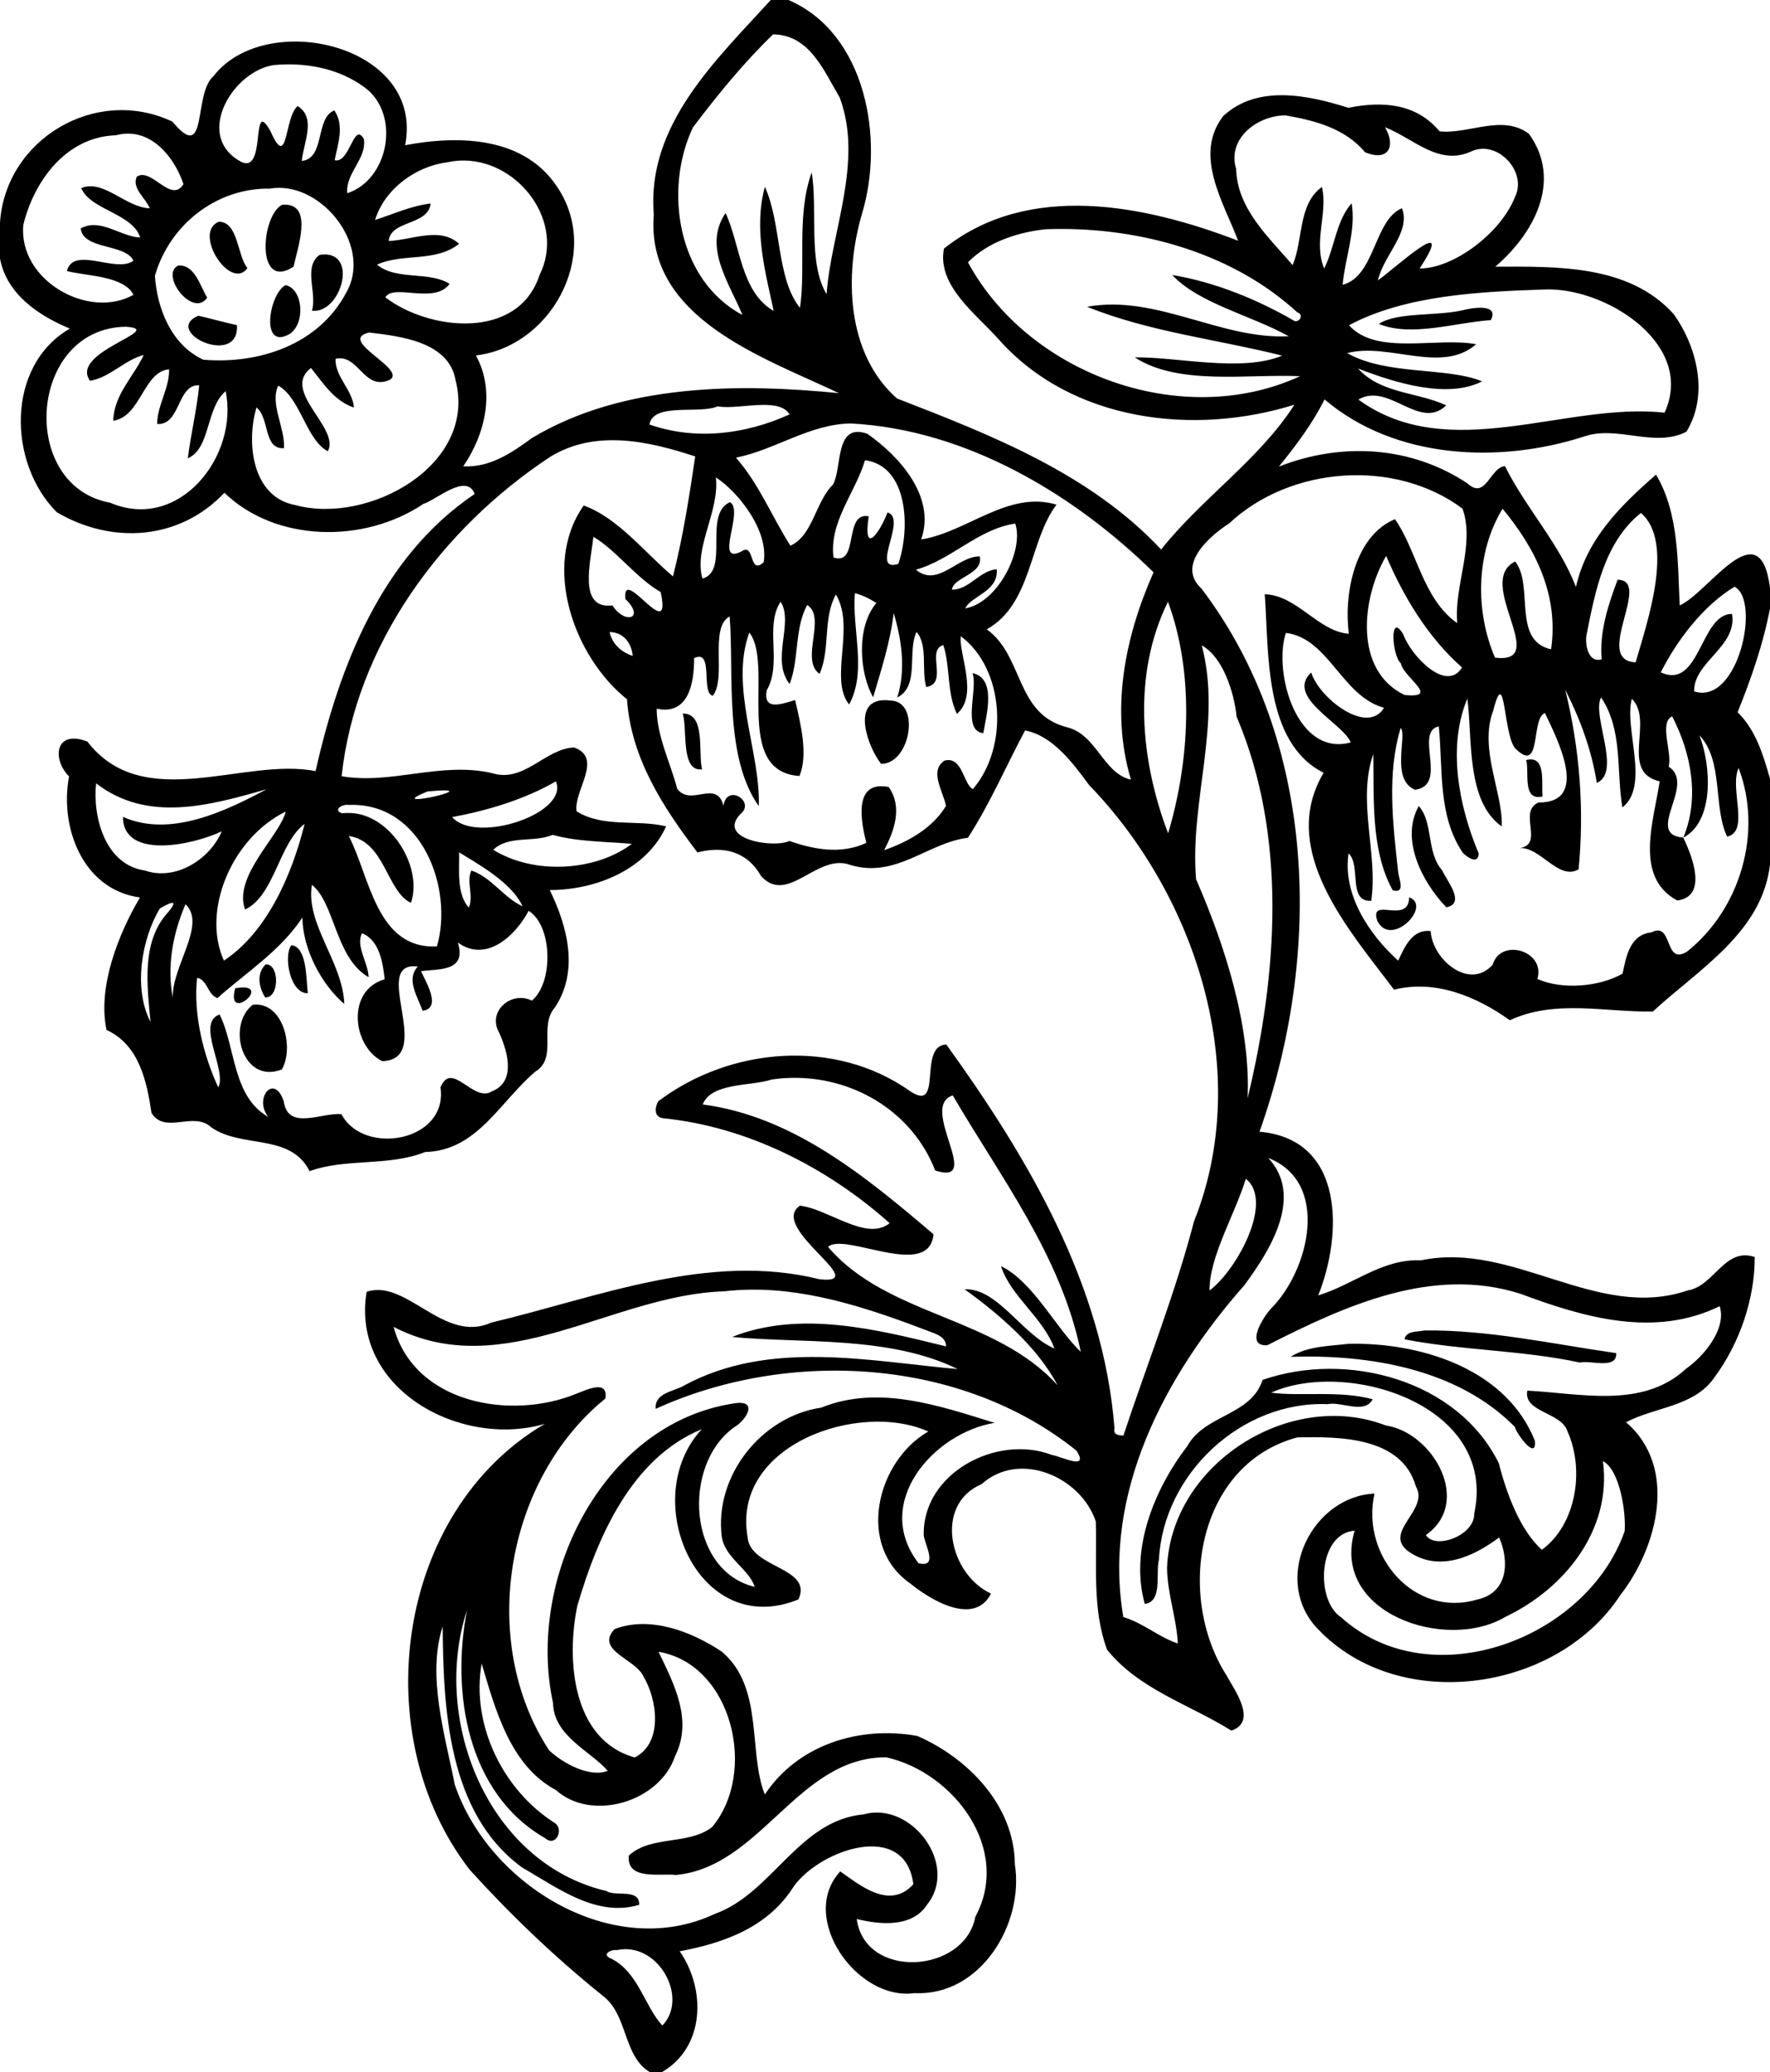 <?xml version="1.0" encoding="UTF-8"?>
<svg width="529pt" height="619pt" version="1.1" viewBox="0 0 529 619" xmlns="http://www.w3.org/2000/svg">
<path transform="scale(.8)" d="m287.94 0c-20.33 22.362-46.45 46.6-43.69 80.025-3.19 38.975 41.64 53.635 69.14 66.775-36.25-3.59-80.42-3.82-114.67 16.76-7.55 5.56-15.81 11.12-25.65 10.56 8.43-12.36 11.93-28.35 4.72-41.4 27.8-3.28 46.48-36.869 31.22-61.607-12.26-20.212-37.27-20.738-57.66-16.888 7.39-37.563-52.099-51.075-71.612-25.762-7.675 6.575-1.925 33.15-15.312 16.963-28.6-13.563-62.338 6.548-64.426 37.648v13.463c2.462 13.283 14.463 21.353 26.088 26.153-24 13.93-23.15 50.34-4.85 68.59 20.725 12.15 45.875 10.4 62.6-7.28 19.112 18.45 52.072 19.1 74.342 4.15 4.66-1.37 16.11-11.77 19.16-3.71-34.85 23.48-50.59 64.32-59.45 103.49-26.628-5.33-64.203 16.24-85.253-11.04-12.1-4.65-13.286 6.59-6.836 13.01-3.588 19.05 5.087 42.26 26.474 45.21-8.125 13.83-15.838 33.38-12.488 49.45 12.138 5.55 15.038 19.04 16.813 31 5.1 8.2 15.787-0.91 22.412 5.44 11.575 7.94 29.488 2.03 36.638 16.3 13.69-4.95 29.29-1.64 43.24-7.16 19.46-0.45 28.08-19.1 41.15-30.04 8.48-5.19 1.04-16.87 7.26-23.92 9.08-13.6 4.7-30.3-1.92-43.84 17.06-0.03 36.08-7.46 43.48-23.79-11.03-2.67-23.38 0.63-33.46-5.62-1.16-7.72 10.13-19.85-0.94-23.84-10.92 0.49-18.57 13.3-30.58 9.61-19.1-4.46-37.6 4.35-56.26 1.14 5.3-49.06 37.38-92.54 77.94-119.27 16.84-10.32 36.68-5.89 54.16-0.14-2.22 15-4.56 30.11-8.31 44.78-10.62-8.92-20.42-21.77-33.34-26.46-15.91 22.55-3.59 56.59 16.17 72.36 1.49 21.9 13.42 40.23 26.3 57.17 9.55-2.43 18.44-0.59 23.8 8.86 10.12 11.03 21.01-8.99 33.55-4.11 17.01 5 28.77-8.42 43.71-10.21 8.25-12.72 14.33-26.97 21.36-40.08 10.32 1.96 17.97 12.29 23.9 20.37 40.17 41.49 61.44 107.36 39.2 162.96-7.1 27.2-17.55 53.31-26.37 79.96-1.83-0.1-3.89-0.29-3.33-2.68-4.12-53.4-32.22-100.93-62.83-143.34-10.84 0.4-0.92 25.92-13.57 17.39-28.08-19.85-67.24-16.4-94.01 3.78-1.36 2.27-1.71 5.85 1.67 6.35 31.42 3.12 61.39 18.36 84.74 39.19-8.63 6.98-22.81-5.31-33.52-6.53-11.99 8.23 27.51 29.72 7.36 27.47-41.53-10.27-82.86 6.73-122.71 16.2-17.73 7.98-31.69-16.55-46.53-11.5-5.95 36.27 35.04 58.5 66.58 49.3-56.07 32.84-66.79 116.73-28 166.55 15.28 16.84 31.71 32.55 49.42 46.8 9.83 7.23 7.58 22.61 17.88 28.74h4.38c16.25-9.35 16.54-31.02 6.72-45.16 16.77-3.15 33.11-9.01 42.72-24.4 9.9-13.55 41.49-24.7 44.56-0.65-8.9 9.92-20.31 0.05-27.32-4.78-15.82 17.14 6.23 48.52 27.78 45.45 24.66 1.2 40.98-25.88 37.46-48.1-0.17-21.92-17.39-39.61-36.43-47.92-21.61-3.91-44.63 3.25-56.96 21.84-6.35-15.48-0.21-40.09-16.16-53.37-11.31-7.51-26.74-13.43-39.98-8.38-7.42 7.97 7.8 11.1 10.78 17.68 5.25 8.8 7.34 24.85-3.24 30.26-23.5-6.52-25.62-36.72-21.47-56.6 7.52-25.73 20.24-55.2 46.51-65.98-24.1 25.88-1.55 78.92 36.1 63.57 5.57-12.05-18-11.56-18.97-23.15-6.16-34.6 41.63-51.12 67.49-39.55-19.35 11.13-27.06 42.68-6.7 56.77 7.08 5.81 23.78 16.19 30.13 3.76-15.58-7.19-21.52-33.2-3.49-40.9 14.17-12.69 37.04-2.74 42.63 13.95 0.51 15.95-1.45 32.61 4.21 47.9 12.02 14.9 30.87 20.45 46.44 30.21 9.91-3.38 1.17-15.14-1.82-20.64-19.06-29.81-11.03-78.83 26.44-88.85 15.53-0.32 38.99-0.34 44.31 18.3 5.19 8.74-12.4 16.89-2.96 24.14 11.28 8.1 24.26 2.27 34.06-5.09 3.84 8.76 3.5 20.64-8.18 23.19-23.6 6.99-43.62-16.4-38.37-39.57-22.92 1.08-37.86 30.51-22.61 48.98 29.74 33.78 90.44 25.78 114.51-11.17 13.73-17.59 21.69-47.61 2.06-64.44 10.94-5.79 25.55-5.76 33.07-16.81 9.38-12.68 15.06-29.28 15.01-44.89-11.3-3.78-15.06 10.86-25.06 12.49-33.85 11.57-65.16-18.54-99.69-11.23-14.32-0.72-25.35 9.17-38.33 13.08 9.07-22.53 10.05-58.33-21.93-61.12 23.47-65.98 21.78-145.51-21.69-202.81-9.55-8.8 3.21-19.76 10.35-24.32 22.81-21.39 62.01-24.34 87.19-5.51 4.73 13.43-3.21 28.68-1.99 42.75-12.94-9.12-15.09-27.29-23.26-38.82-15.09 6.23-19.14 28-17.23 42.78-11.37-0.8-19.4-14.45-31.41-14.74 1.61 21.79-0.44 55.29 21.99 66.65-17.19 28.91 9.69 58.85 26.31 80.98 15.46-3.87 30.88 2.57 43.26 11.42 16.93-7.9 35.73-2.95 53.44-3.26 17.04-15.75 40.88-29.55 43.75-54.91v-32.04c-2.55-8.94-5.3-18.13-12.09-24.8 5.04-12.56 9.55-25.39 12.09-38.73v-7.76c-3.79-29.31-22.76 1.64-33.72 6.62-0.82-15.11-0.09-34.3-8.87-48.85-13.37 11.68-25.89 24.08-29.9 41.92-6.31-16.33-18.71-29.38-26.52-45.1-5.58 0.45-7.13 12.74-13.94 6.51-21.07-14.05-47.09-15.53-70.52-6.33 6.4-7.87 12.5-15.97 17.06-25.08 26.3 22.33 65.18 24.12 97.04 13.82 12.37-4.26 26.34 4.39 38.16-1.78 8.38-13.65 4.05-31.6-4.8-43.94-16.8-18.602-43.92-17.691-66.62-17.666 14.08-11.987 25.34-31.874 12.58-49.611-9.91-7.475-22.7 0.287-33.4-0.938-8.82-10.562-21.54-11.3-34.06-8.775-14.98-4.738-33.99-8.813-46.77 3.1-11.22 14.587 0.17 32.212 5.58 46.537-34.79-13.375-78.29-22.262-109.9 2.951-2.69 13.872 12.24 24.562 20.54 33.972 27.33 30.68 72.88 36 110.38 24.31-12.98 20.36-34.62 34.93-49.78 54.06-26.43-28.27-63.4-42.73-98.69-56.4-19-16.77-19.77-46.23-13.01-69.18 8.32-27.688 1.48-67.125-27.52-79.6h-6.63zm0.87 12.838c13.68 0.162 18.92 13.513 24.9 23.588 8.97 23.987-3.35 50.511-4.9 73.424-7.06-11.563-3.27-31.538-5.57-45.475-5.85 16.063-2.06 35.449-4.38 50.575-8.92-11.13-6.81-31.338-13.11-45.188-4.24 15.612 0 31.108 3.29 46.338-12.35-7.08-12.44-24.712-17.98-36.549-8.56 12.587 1.4 26.109 6.29 38.039-24.24-12.88-29.49-46.665-18.5-69.99 9.19-12.15 19.11-24.312 29.96-34.762zm-182 11.205c10.96-0.199 22.26 2.66 30.78 9.682 11.87 10.662 7.16 33.525-7.87 38.437-0.68-7.6 7.36-12.849 6.22-20.262-3.85-6.725-5.19 9.237-10.91 7.924 1.17-6.125 3.73-12.837-0.1-18.599-7.25 2.75-3.38 18-12.19 18.863 0.59-6.625 5.57-16.125-1.55-20.475-5.05 4.088-3.48 24.537-10.15 9.35-7.828-13.9-0.81 18.436-12.077 10.799-15.925-9.838-1.926-33.074 13.177-35.45 1.54-0.15 3.1-0.241 4.67-0.269zm373.38 19.045c10.91 1.825 22.47 4.924 29.76 13.762 9.37 3.787 11.4-2.924 7.43-9.362 10.87 4.25 20.16 14.75 32.51 8.95 9.52-4.213 20.66 7.549 16.16 16.974-5.45 13.875-23.27 26.898-35.71 26.848 14.25-21.723-8.83-0.41-15.55 4.43 2.01-9.302 12.42-18.053 8.96-26.928-10.43 4.275-9.97 25.398-22.16 28.578 0.92-10.14 5.07-20.341 3.36-30.453-5.83 6.637-6.31 16.514-10.26 24.353-4.15-9.952 1.47-20.627-0.83-30.439-9.02 6.487-6.91 19.662-10.95 29.187-8.96-10.45-20.72-21.05-21.1-35.875-3.49-11.487 8.05-20.013 18.38-20.025zm-432.38 6.803c10.218-6e-3 17.62 9.628 20.726 18.859-4.625 7.488-11.886-6.363-17.424-2.801-2.012 4.338 3.324 8.001 4.836 11.826-9.037-0.275-17.149-10.937-25.599-7.562 3.475 8.3 19.049 9.336 22.037 18.486-7.5-0.362-14.912-7.473-22.225-3.398 0.888 8.075 16.738 5.586 19.676 12.049-6.413 4.84-22.35-5.75-24.85 3.86 7.613 1.93 21.262 1.78 24.887 8.86-16.6 9.43-43.112-5.28-41.162-26.121 4.025-16.475 16.049-32.837 34.549-33.437 1.57-0.424 3.089-0.621 4.549-0.621zm125.71 10.052c20.55 0.28 37.85 23.184 28.04 42.767-8.04 24.6-41.55 20.68-57.61 8.3 3.06-5.24 18.41 2.77 24.02-5.02-7.6-4.84-20.04-1.17-27.11-7.178 9.62-4.4 21.69-0.711 30.64-7.761-7.08-6.55-17.65-1.4-26.29-1.063 0.73-7.875 14.7-5.663 15.68-13.988-7.24 0.812-13.9 3.95-20.77 6.125 3.59-11.563 15.12-20.012 26.94-21.512 2.17-0.484 4.33-0.699 6.46-0.67zm-69.21 10.196c17.71 0.048 34.51 22.623 25.05 39.111-10.28 19.51-32.797 26.84-53.434 25.06-11.85-5.5-17.238-18.97-18.051-31.32 5.363-18.902 22.874-32.865 42.885-32.552 1.18-0.206 2.37-0.303 3.55-0.299zm2.21 6.283c-0.34-4e-3 -0.7 0.01-1.08 0.041-7.952 3.875-10.003 32.467 4.26 23.088 1.25-6.479 7.45-23.011-3.18-23.129zm-24.821 6.379c-9.825 4.1 4.451 26.099 10.739 17.299-3.888-4.638-3.351-17.374-10.739-17.299zm315.29 2.695c31.42 0.11 64.26 9.65 87.7 31.164 2.33 0.66 1.11 3.59-0.99 3.25-13.56-7.92-29.8-14.61-45.77-17.23 9.85 10.6 29.61 15.13 43.53 22.87-25.45 1.31-49.42-15.71-75.34-11 23.39 9.43 48.72 12.17 72.88 18.24-15.15 6.35-39.71 0.35-55.07 0.66 16.43 10.62 42.03 6.12 61.77 7.02-44.13 20.32-101.52-0.78-124.08-42.521 7.39-7.612 18.68-11.274 29.1-12.349 2.08-0.076 4.17-0.111 6.27-0.104zm-276.23 9.527c-0.43 0.021-0.88 0.067-1.35 0.139-6.29 4.513-0.83 14.338-2.88 20.838 10.64 1.39 17.47-21.628 4.23-20.977zm-54.098 4.102c-7.2 3.225 5.326 19.875 10.738 12.015-2.587-4.18-4.563-12.34-10.738-12.015zm40.018 7.335c-6.23 3.27-9.605 24.69 1.61 18.2 5.93-4.07 4.91-16.81-1.61-18.2zm472.32 1.6c22.66 0.31 54.27 21.19 42.86 46.04-36.86-4.11-80.49 19.7-114.39-4.9 11.33-6.68 22.87 11.8 32.83 2.16-10.85-5.05-24.41-4.29-32.96-13.76 14.16 5.49 33.49 11.38 46.34 4.8-13.02-5.42-35.77-2.16-50.37-10.55 15.43-4.1 35.25 7.97 48.15-3.31-14.7-2.79-37.29 4.37-47.49-7.1 21.1-11.23 48.79-12.53 72.87-13.34 0.71-0.03 1.43-0.05 2.16-0.04zm-25.72 6.85c-2.36-0.04-5.03 0.49-6.24 0.8-9.99 2.47-25.01 0.66-31.93 5.24 12.14 5 28.53-0.53 41.84-1.41 1.85-3.58-0.64-4.57-3.67-4.63zm-479.21 2.97c-13.725 6 15.463 19.6 14.438 3.52-3.663-0.76-9.888-2.48-14.438-3.52zm-27.111 4.12c15.862 1.01-21.201 9.31-13.338 20.18 7.413-1.19 12.812-7.73 20.074-9.63-3.787 8.1-11.174 14.89-11.387 24.55 10.338-1.5 11.275-18.43 20.85-19.19 0.188 7.04-4.388 13.29-4.463 20.39 8.825 0.64 7.377-14.89 15.727-14.44-0.9 9.17-3.114 18.15-4.264 27.28 8.6-3.75 6.664-18.75 14.139-25.09 5.012 24.23-17.388 52.68-43.151 41.66-34.4-6.23-30.612-65.13 5.813-65.71zm90.947 2.16c11.48 1.39 29.8 3.37 32.28 17.77 8.22 31.83-32.65 54.08-59.81 46.67-16.255-2.95-18.443-23.31-14.556-36.45 4.986 3.95 2.514 15.75 10.286 15.19 0.4-7.73-5.36-16.5-2.17-23.35 8.28 4.55 10.46 20.29 18.53 24.5 4.74-8.63-17.62-22.5-6.28-31.1 4.56 5.7 8.71 12.35 16.03 14.79-0.51-6.7-7.14-11.49-6.84-18.22 8.7-1.91 10.51 12.16 20.19 7.89 6.83-3.99-19.96-14.81-7.66-17.69zm146.88 27.03c4.5-0.06 8.45 0.6 10.17 3.55-16.42 7.45-35.02 9.81-52.35 3.77 1.54-8.4 18.65-3.74 25.54-6.79 4.12 0.83 10.84-0.45 16.64-0.53zm33.03 6.93c43.14 2.23 83.43 26.42 113.14 55.58-10.78 24.21-16.2 51.43-8.46 77.41-10.45-2.37-12.76-16.92-23.97-19.58-19.28-4.97-16.04-26.64-29.88-36.54 17-9.53 15.76-33.08 26.06-46.55-18.15-5.43-33.29 10.25-50.57 12.99 5.58-15.84-8-31-20.13-39.47-12.3-4.3-9.27 12.64-12.81 18.97-6.53 6.37-7.54 19.12-15.91 22.83-6.94-10.87-11.72-23.09-20.34-32.87 14.74-2.94 27.49-12.54 42.87-12.77zm5.34 13.72c16.21 2.14 16.98 25.67 12.43 38.72-10.89 3.39 3.61-17.04-4.02-19.21-3.02 7.82-9.23 16.34-7.03 1.43-9.54-1.82-3.42 18.7-13.16 15.37-1.62-13.37 8.16-24.12 11.78-36.31zm-55.71 6.41c8.61 5.65 19.8 20.03 17.85 31.69-5.6 5.08-3.21-7.45-8.18-4.09-10.7 5.54 1.12-15.31-4.43-18.35-10.13 4.64 0.02 25.71-10.25 28.53-3.38-11.42 6.43-25.02 5.01-37.78zm293.9 11.71c12.42 14.97 21.04 32.34 18.12 52.48-14.71-3.23-6.27-23.8-13.42-32.79-15.4 7.68 13.67 38.55-7.54 35.9-7.39-17.16-7.24-39.1 2.84-55.59zm51.68 1.57c12.75 10.96 2.28 41.02-1.97 55.77-16.2-0.65 6.55-30.76-6.74-30.83-3.56 9.47-6.82 19.48-5.96 29.72-5.3 1.52-6.4-6.23-5.54-9.66 3.22-16.1 6.66-34.15 20.21-45zm-233.75 3.96c3.35 9.64-6.23 29.45-18.67 31.69 2.02-4.65 12.52-6.24 11.75-14.63-6.41 0.49-10.2 7.66-16.71 7.63 0.43-4.73 11.85-5.7 10.38-12.44-8.32-0.08-15.71 11.8-23.84 4.98 13.37-3.78 23.2-15.16 37.09-17.23zm-157.6 4.97c8.26 4.68 15.97 15.38 25.13 20.59 4.5 20.51-14.56-10.74-13.15 2.63 7.51 7.25-0.15 9.67-4.87 2.37-13.05 1.6-8.03-16.41-7.11-25.59zm296.18 7.11c6.28 14.82 15.5 30.38 28.34 41.65-5.86 9.59-19.04-4.36-21.92-12.29-5.27-8.95-4.28 7.91-0.93 10.75 0.84 5.16 15.1 13.22 1.36 11.81-19.1-9.21-15.98-36.34-6.85-51.92zm130.15 11.5c9.91 5.17 1.33 44.39-15.08 39.09-0.33-10.94 16.22-16.75 14.13-28.92-11.91-0.11-11.9 28.58-26.6 21.8 5.88-11.67 15.65-24.77 27.55-31.97zm-328.6 2.42c2.85 0.74 5.51 2.07 8 3.66-7.74 9.21-6.24 26.46-1.21 35.21 2.99-10.16 6.42-20.72 7.68-31.43 2.98 9.91 4.61 21.19 1.33 31.51 8.47-4.26 3.66-17.17 7.2-24.47 4.33 4.93 1.78 14.19 3.62 20.57 8.45-1.42-0.21-13.68 6.38-15.69 2.71 8.34 1.22 17.73 5.08 25.71 8.2-6.95 0.65-22.32 1.45-28.99 16.38 12.15 18.07 41.38 4.51 57.09-3.55-1.8-3.86-12.44-10.57-10.65-5.93 3.85-0.36 11.77 0.53 16.92-5 8.28-14.15 13.43-23.1 16.52 3.79-7.26 6.98-16.01 1.7-23.59-13.55-2.65-10.24 13.34-8.35 20.86-9.46 4.42-19.66 2.45-28.75-0.71-5.87 2.78-27.18-0.56-18.38-9.96 6.01-4.71-5.06-11.7-6.24-3.15-2.53-10.15-12.23 0.5-17.29-6.39-2.62-9.94-7.58-19.52-7.68-29.89 11.97 2.59 14.04-9.66 14-18.88 7.49-3.58 2.38 13.08 6.97 14.05 5.25-6.58-1.42-25.55 6.31-29.61 1.64 21.02-2.21 52.35 10.87 70.81 0.75-19.86-10.99-44.59-3.53-64.79 9.4 11.9-6.45 51.95 18.75 53.55 3.26-8.07 0.49-19.17-1.63-28.35-4.66 1.3-12.07 4.37-10.62-3.61 5.91-10.3-0.92-23.77 5.2-33.13 5 8.03-3.78 21.68 3.36 30.74 3.65-9.5 1.69-20.44 6.56-29.51 7.34 4.6-2.8 20.6 4.63 25.72 4.13-9.36 1.11-20.59 6.09-29.61 7.38 12.12-2.66 31.51 4.94 41.05 6.78-12.37 0.98-28.1 2.19-41.56zm116.93 3.2c10.01 27.02 8.1 59.57 0.06 86.46-10.44-27.42-13.37-59.46-0.06-86.46zm-208.6 11.32c5.15 0.01 8.2 4.09 8.65 8.9-4.18-1.32-7.73-4.5-8.65-8.9zm252.64 0.31c16.03 1.95 20.87 23.62 36.67 27.97-6.26 10.45-24.32-3.74-27.19-13.19-9.83 9.15 11.95 18.98 14.76 26.11-20.11 5.53-29.01-26.04-24.24-40.89zm-31.42 4.64c7.94 4.45 12.07 17.43 13.03 26.66 18.96 44.43 15.32 96.1 4.1 142.45 1.17-26.57-8.13-56.26-19.24-81.76-2.44-29.2 9.81-58.38 2.11-87.35zm-85.64 10.38c2.13 5.92-4.07 21.5 4.03 22.42 1.25-7.09 4.96-20.51-4.03-22.42zm221.44 6.19c5.54 10.92 9.9 22.6 11.78 34.81 9.42-4.05-2.04-25.3 1.62-31.93 8.18 12.2 5.64 27.37 7.94 41.08 10.42-8 0.49-29.8 3.55-40.56 8.43 8.42-4.77 27.27 10.38 30.82-2.05 14.41-9.82 35.69 6.57 44.49 11.5-1.5 5.64-16.45 2.26-23.48-14.83-1.19 5.01-19.86-5.47-26.5 1.45-5.25-3.68-16.4 1.3-18.79 7.17 13.75 10.35 30.54 4.17 45.29 11.58-5.91 10.49-26.89 6.02-38.19 9.07 9.4 5.07 26.88 10.37 37.82 8.54-1.88 0.74-18.08 4.28-25.61 9.16 24.11 0.53 52.8-19.29 68.56-8.68 5.34-5.1-11.35-13.21-7.23-8.12 0.88-9.49 8.91-10.84 15.43-8.7 4.97-22.6 6.12-31.85 1.99 3.19-10.43-13.65-15.53-16.69-5.32-8.66 9.75-22.56-1.92-23.16-12.53-6.86-0.89-9.76 5.92-12.13 11.02-10.92-9.79-20.87-24.86-18.55-40.06 4.84 4.52-0.46 18.23 8.48 17.71 2.56-17.9-5.37-37.09 0.75-54.79 0.41 15.13-1.24 35.54 7.27 50.87 5.13 1.36 2.08-4.53 1.98-7.33-1.93-17.4-4.18-36.49 1.01-53.31 2.5 2.75-3.91 19.27 5.35 23.11 12.6-1.7-0.48-21.53 8.86-23.7 1.63 15.89-0.47 33.32 9.02 47.27 1.75 1.69 5.58 4.43 5.92 0.28-7.45-17.73-11.8-39.94-4.26-57.89 1.96 15.13-0.51 38.29 12.84 47.71 0.6-12.21-8.62-28.96-3.18-43.21 4.69-18.38 3.67 10.25 8.56 14.39 9.6 9.25 5.44-11.45 10.75-13.54 4.54 9.57 17.03 33.58-2.4 33.43-7.87 3.48 2.4 15.7-7.14 17.05 7.82-0.7 14.56 12.27 22.13 7.91 2.17-22.21 0.47-44.89-4.99-67.07zm-254.54 3.91c-12.14 0.35-6.12 17.33-1.04 23.78 10.97 0.03 14.82-23.18 3.72-23.62-0.98-0.13-1.87-0.18-2.68-0.16zm-75.16 5c1.85 5.7-0.91 21.85 7.23 20.82-1.57-6.09 1.52-21-7.23-20.82zm317.01 17.12c-0.56-0.02-1.2 0.05-1.92 0.23 1.3 4.02-1.69 15.53 6.14 13.59-0.51-4.51 1.2-13.59-4.22-13.82zm-364.39 8.19c5.08 11.95-29.78 23.6-38.77 13.35 12.69-2.34 26.84-6.44 38.77-13.35zm-171.77 0.74c19.213 14.84 42.538 8.25 63.713 2.2-14.95 7.95-35.887 18.29-53.699 10.31 0.075 16.12 26.161 10.55 36.924 5.41-4.363 10.41-17.226 18.64-28.713 14.63-14.875-2.12-19.562-20-18.225-32.55zm130.36 2.64c8.9 0.13-22.94 6.95-6.57 0.41 3.19-0.32 5.3-0.43 6.57-0.41zm-36.43 5.38c0.16 0.01 0.31 0.02 0.46 0.05 27.5-1.12 39.21 31.58 32.92 52.83-22.6 1.06-24.98-25.89-32.91-41.23 13.55 1.95 14.15 20.8 23.22 24.95 4.78-13.93-8.78-35.52-25.72-33.43-3.4-1.12-0.32-3.28 2.03-3.17zm400.2 0.46c-6.99 12.39 1.24 28.43 10.3 37.81 7.5-1.43-0.15-10.35-1.54-13.79-6-6.76-3.23-17.83-8.76-24.02zm-423.28 2.06c-2.26 9.1-19.76 24.15-15.198 36.58 11.058-5.23 12.638-24.85 22.238-31.97-4.7 18.98-14.05 40.46-30.15 51.05-8.5-18.8 3.124-45.93 23.11-55.66zm99.7 8.69c9.33 2.68 21.43 2.56 29.59 3.37-13.44 10.19-36.45 11.7-51.77 2.21 5.82-5.55 15.16-2.56 22.18-5.58zm-34.93 6.53c6.17 3.91 19.66 11.1 23.69 20.16-7.13-3.3-11.52-10.76-19.12-13.38-1.98 4.36 0.96 9.35-0.94 13.85-4.66-5-3.5-14.24-3.63-20.63zm-54.99 12.15c8.68 6.95 8.64 27.2 21.17 34.48-0.15-5.48-4.9-11.52-2.47-16.41 6.44 2.48 7.82 10.98 8.48 17.18-14.4 4.1-12.11 24.91-0.93 30.59 20.16-0.68-4.95-37.63 13.3-35.34-4.55 4.88 0.04 11.36 1.77 16.51 7.3-0.95 1.25-10.72-0.56-14.77 6.73-0.93 17.17 0.22 13.74-10.71 10.67 7.73 21.62-2.63 26.46-11.84 9.01 5.66 9.29 26.92 1.18 33.55-6.9-3.59-15.72 2.92-12.88 10.54 3.49 7.01 7.64 19.6-2.09 23.35-6.92 4.32-14.9-11.79-19.15-1.52 2.93 20.25-28.69 25.78-36.99 10.03-7.26-0.79-19.91 6.31-21.53-4.68-3.48-10.88-11.414-1.3-5.8 5.7-13.489-7.68-12.114-25.96-18.189-38.26-9.075 3.09 2.911 21-0.514 27.21-5.4-11.67-9.413-27.09-7.9-40.89 3.887 0.69 3.863 6.23 7.588 7.56 10.937-9.73 23.515-17.62 31.745-30.08 0.15 12.06 7.33 25.16 15.65 32.26-0.54-15.67-14.56-29.86-12.08-44.46zm409.9 4.65c-0.14 10.5-15.19-0.67-11.85 8.88 5.2 10.13 20.62-5.73 11.85-8.88zm-462.11 2.08c1.39 0-0.854 2.75-1.971 3.99-9.55 10.87-7.375 27.04-6.125 40.42-6.462-12.3-3.4-30.9 3.5-42.32 2.582-1.53 3.964-2.09 4.596-2.09zm4.978 0.51c8.05 7.58-5.275 23.36-4.738 35.01-2.287-11.76 1e-3 -24.13 4.738-35.01zm39.568 15.29c-3.13 3.95-0.43 18.25 6.13 17.91-0.65-5.1-0.22-17.25-6.13-17.91zm-9.191 7.17c-0.153-0.01-0.312 0-0.476 0.01-3.488 3.53-2.501 8.43-0.176 12.29 5.283 0.46 5.423-11.99 0.652-12.3zm-9.339 8.62c-0.701 0.03-1.521 0.12-2.475 0.28-3.492 12.84 12.975-0.7 2.475-0.28zm5.086 6.38c-0.339 0-0.684 0.03-1.036 0.08-9.962 7.87-3.65 29.88 10.91 24.13 4.63-8.07 0.61-24.49-9.874-24.21zm202.41 27.36c22.21 0.34 43.26 13.22 51.53 34.59 18.48 6-6.39-23.84 6.57-28.04 17.87 30.59 40.49 59.94 47.83 95.77-9.54-9.19-17.78-26.12-29.79-32.02 3.5 11.18 15.65 19.11 19.96 30.78-12.15-5.24-21.21-22.61-33.54-22.14 12.46 9.05 27.04 21.28 34.69 35.85-23.34-25.84-63.65-25.75-85.74-51.68 6.18-5.7 37.8 12.57 39.4-4.71-25.12-21.35-52.36-44.02-86.22-48.47 3.25-8.25 17.9-6.73 25.76-9.3 3.19-0.48 6.38-0.68 9.55-0.63zm175.95 29.9c23.33 9.1 15.32 42 1.02 56.29-2.72 2.9-9.94 14.07-1.39 13.66 28.95-14.69 61.66-29.76 94.64-19.21 23.85 8.91 50.15 16.49 74.4 4.62 2.65 8.33-5.76 18.61-12.63 23.39-16.2 15.02-39.47 9.13-59.24 8.14-1.59 8.11 12.79 8.02 15 15.2 6.45 14.29 3.36 34.78-9.57 44.23-8.1-7.27-13.17-20.92-16.08-32.32-15.39-31.23-56.84-42.04-88.27-31.11-4.25 13.35-21.57 12.89-28.06 24.65-12.46 16.18-21.61 38.82-15.93 58.99 6.73-0.87 4-11.29 5.28-16.54 1.63-31.99 30.83-59.36 63.03-58.05 4.94-1.15 13.82 3.95 16.82-1.83-12.18-3.38-27.57-0.99-37.92-2.47 28.28-12.69 84.66 4.5 75.86 45.18 0.25 8.11-14.54 13.6-18.07 8 17.56-12.3 2.62-38.33-14.95-40.92-35.96-13.86-80.27 14.54-81.73 53.1 0.06 9.54 3.53 18.75 4.03 28.29-7.18-2.34-13.01-7.72-20.36-9.85-7.9-46.17 15.46-90.16 45.2-123.91 9.66-13.02 22.31-33.21 8.92-47.53zm-8.35 7.78c10.57 8.46-3.31 34.02-13.56 41.72-0.15-12.53 9.32-28.05 13.56-41.72zm-184.99 41.4c23.44-0.24 46.31 7.77 68.03 16.08 2.4 0.88 4.96 2.19 4.98 5.12-25.61-6.31-54.47-13.64-79.94-3.54 25.12 2.49 58.73-0.6 84.26 12.01-33.4-3.03-70.2-10.99-101.88 5.95-3.86 2.46-11.45 2.74-10.94 8.89 49.52-22.55 114.01-19.12 157.22 15.63 4.82 7.58-5.38 2.22-9.28 1.56-20.55-7.86-48.51 6.91-47.79 30.19 0.6 3.77 5.41 12.04-1.94 10.27-17.45-22.59 5.72-48.71 28.39-52.42-20.7-6.42-43.39-14.31-64.77-5.68-22.52 3.29-40.09 25.78-37.12 48.34 1.28 7.85 10.16 11.91 12.28 18.57-24.81-5.89-27.42-45.2-7.78-59.52 4.36-2.33 9.97-10.89-0.62-8.87-49.05 7.87-76.96 65.96-66.94 111.74 0.17 12.37 14.24 18.13 20.44 25.34-6.56 2.69-16.72-2.74-21.91-7.65-26.65-40.85-16.27-101.04 21.03-131.37 1.11-7.25-7.08-3.21-10.72-1.83-24.41 10.09-60.65 3.85-68.4-24.91 41.08 21.26 81.72-11.98 123.32-13.26 3.37-0.4 6.73-0.6 10.08-0.64zm251.65 15.24c-2.57 0.61-6.72-0.04-7.39 3.31 21.68 4.21 43.99 4.01 65.59 8.69 3.51-1.07 13.93 2.82 13.48-3.54-23.72-3.39-47.65-8.74-71.68-8.46zm-25.67 4.96c-0.85 0-1.69 0-2.53 0.02-7.32 0.88-15.3 0.79-21.76 4.86 28.99-0.93 62.21 4.3 83.8 26.17 0.7 2.83 8.2 12.71 7.49 5.25-10.34-26.17-40.75-36.2-67-36.3zm92.41 43.85c6.12 3.07 8.66 18.51 8.12 26.11-14.05 40.3-72.46 62.35-105.93 32.19-9.8-6.4-8.55-31.44 5.05-32.34-9.15 30.91 34.31 45.37 56.37 32.14 22.03-10.47 39.8-32.44 36.39-58.1zm-424.35 55.57c-6.02 30.5-0.07 68.44 29.21 85.22 4.05 3.53 7.16-3.6 3.43-5.77-19.34-12.37-31.17-36.65-27.19-59.46 5.12 17.14 10.63 38.11 27.73 47.23 13.36 12 38.72 4.52 44.5-12.58 6.77-13.47-0.29-26.93-6.15-39.04 27.55 4.64 37.13 45.08 19.98 65.5-9.11 6.84-22.72 2.94-31.06 10.58-1.03 9.45 11.95 6.53 17.51 7.26 31.85-2.91 45.56-44.1 78.66-43.94 25.18 5.64 46.94 34.26 33.27 59.54-4.02 21.26-41.2 23.64-44.32 0.83 8.7 2.16 20.77 3.29 26.33-5.41 11.93-15.01-6.05-38.64-23.69-33.66-24.32 2.18-34.13 29.43-55.59 37.14-37.97 17.92-84.57-10.75-97.21-48.26-3.76-18.99-10.43-40.56-4.53-59.04 0.3 30.15 1.72 69.75 29.81 90.08 13.11 7.5 27.68 18.66 43.6 13.86 0.3-6.26-8.98-2.93-12.29-5.17-44.42-10.47-65.44-64.12-52-104.91zm58.84 126.64c13.95-0.32 23.52 18.82 14.12 28.51-6.48-6.9-8.95-19.83-19-24.93-3.85-1.43-0.58-3.51 2.04-3.24 0.96-0.21 1.91-0.31 2.84-0.34z"/>
</svg>
